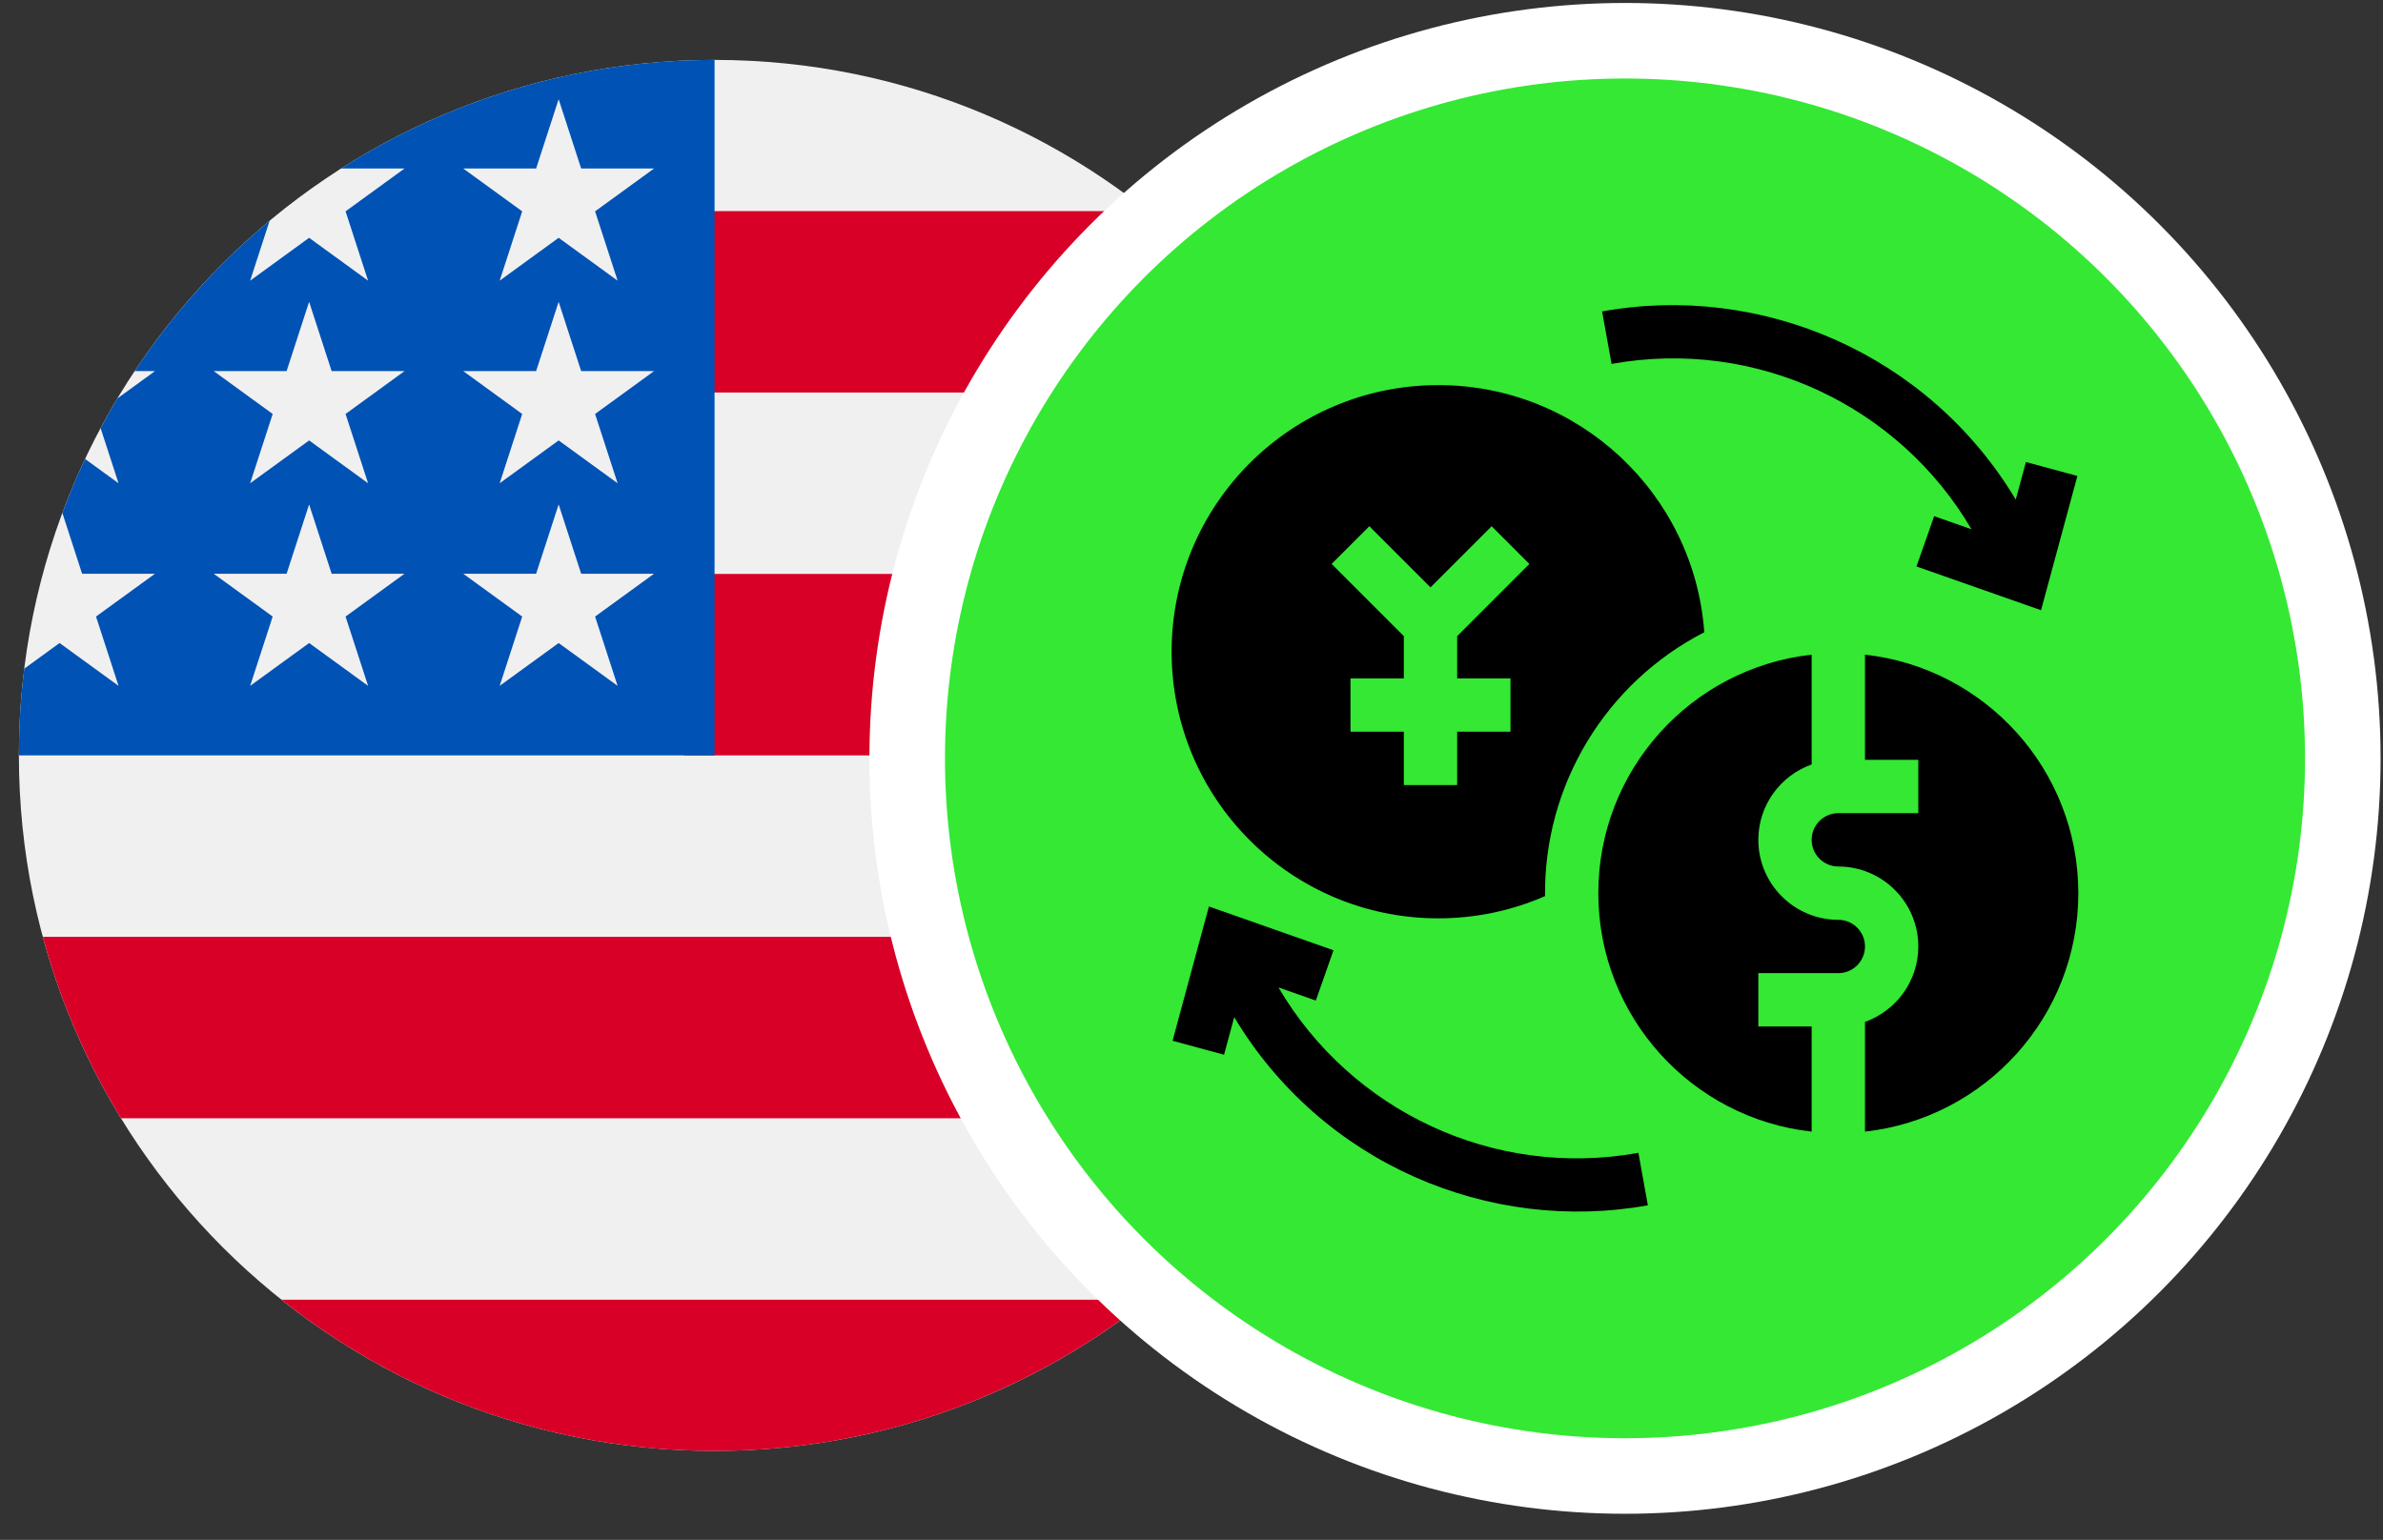 <svg width="82" height="53" viewBox="0 0 82 53" fill="none" xmlns="http://www.w3.org/2000/svg">
<rect x="0" y="0" width="82" height="53" fill="#333333" stroke="none"/>
<g clip-path="url(#clip0_27_3202)">
<path d="M24.588 49.938C37.809 49.938 48.526 39.221 48.526 26C48.526 12.779 37.809 2.062 24.588 2.062C11.367 2.062 0.65 12.779 0.65 26C0.65 39.221 11.367 49.938 24.588 49.938Z" fill="#F0F0F0"/>
<path d="M23.547 26H48.526C48.526 23.839 48.238 21.746 47.702 19.755H23.547V26Z" fill="#D80027"/>
<path d="M23.547 13.51H45.013C43.547 11.119 41.674 9.006 39.489 7.266H23.547V13.51Z" fill="#D80027"/>
<path d="M24.588 49.938C30.222 49.938 35.4 47.991 39.489 44.734H9.687C13.776 47.991 18.954 49.938 24.588 49.938Z" fill="#D80027"/>
<path d="M4.163 38.489H45.013C46.189 36.57 47.101 34.471 47.701 32.245H1.474C2.074 34.471 2.987 36.57 4.163 38.489Z" fill="#D80027"/>
<path d="M11.738 5.8H13.92L11.891 7.274L12.666 9.66L10.637 8.185L8.608 9.66L9.277 7.599C7.491 9.087 5.925 10.831 4.634 12.773H5.333L4.042 13.712C3.84 14.047 3.647 14.388 3.462 14.735L4.079 16.633L2.928 15.797C2.642 16.403 2.381 17.023 2.146 17.655L2.825 19.747H5.333L3.304 21.221L4.079 23.606L2.05 22.132L0.835 23.015C0.713 23.993 0.65 24.989 0.65 26H24.588C24.588 12.779 24.588 11.221 24.588 2.062C19.859 2.062 15.451 3.434 11.738 5.8ZM12.666 23.606L10.637 22.132L8.608 23.606L9.383 21.221L7.354 19.747H9.862L10.637 17.361L11.412 19.747H13.92L11.891 21.221L12.666 23.606ZM11.891 14.248L12.666 16.633L10.637 15.159L8.608 16.633L9.383 14.248L7.354 12.773H9.862L10.637 10.388L11.412 12.773H13.92L11.891 14.248ZM21.252 23.606L19.223 22.132L17.194 23.606L17.969 21.221L15.94 19.747H18.448L19.223 17.361L19.998 19.747H22.506L20.477 21.221L21.252 23.606ZM20.477 14.248L21.252 16.633L19.223 15.159L17.194 16.633L17.969 14.248L15.94 12.773H18.448L19.223 10.388L19.998 12.773H22.506L20.477 14.248ZM20.477 7.274L21.252 9.66L19.223 8.185L17.194 9.66L17.969 7.274L15.94 5.8H18.448L19.223 3.415L19.998 5.8H22.506L20.477 7.274Z" fill="#0052B4"/>
</g>
<circle cx="55.917" cy="26.102" r="24.7" fill="#34E834" stroke="white" stroke-width="2.6"/>
<g clip-path="url(#clip1_27_3202)">
<path d="M43.993 33.987L45.278 34.438L45.886 32.707L41.599 31.2L40.348 35.822L42.12 36.302L42.47 35.01C45.492 40.051 51.247 42.469 56.704 41.485L56.378 39.679C51.392 40.578 46.485 38.234 43.993 33.987Z" fill="black"/>
<path d="M67.84 18.217L66.555 17.766L65.947 19.497L70.233 21.003L71.484 16.382L69.713 15.902L69.363 17.195C66.362 12.189 60.627 9.727 55.129 10.719L55.455 12.525C60.44 11.627 65.348 13.97 67.84 18.217Z" fill="black"/>
<path d="M63.258 31.659C61.74 31.659 60.505 30.424 60.505 28.906C60.505 27.71 61.272 26.69 62.34 26.311V22.533C58.211 22.99 54.999 26.49 54.999 30.741C54.999 34.992 58.211 38.492 62.34 38.949V35.33H60.505V33.494H63.258C63.764 33.494 64.175 33.083 64.175 32.577C64.175 32.071 63.764 31.659 63.258 31.659Z" fill="black"/>
<path d="M49.493 31.608C50.799 31.608 52.04 31.335 53.165 30.843C53.124 27.016 55.252 23.506 58.645 21.761C58.302 17.006 54.336 13.255 49.493 13.255C44.425 13.255 40.316 17.363 40.316 22.431C40.316 27.499 44.425 31.608 49.493 31.608ZM47.12 18.112L49.224 20.216L51.328 18.112L52.626 19.41L50.142 21.894V23.349H51.977V25.184H50.142V27.02H48.306V25.184H46.471V23.349H48.306V21.894L45.822 19.41L47.12 18.112Z" fill="black"/>
<path d="M64.175 22.533V26.153H66.01V27.988H63.258C62.752 27.988 62.34 28.4 62.34 28.906C62.34 29.412 62.752 29.824 63.258 29.824C64.775 29.824 66.01 31.058 66.01 32.577C66.01 33.773 65.243 34.793 64.175 35.172V38.949C68.304 38.492 71.516 34.992 71.516 30.741C71.516 26.49 68.304 22.99 64.175 22.533Z" fill="black"/>
</g>
<defs>
<clipPath id="clip0_27_3202">
<rect width="47.876" height="47.876" fill="white" transform="translate(0.65 2.062)"/>
</clipPath>
<clipPath id="clip1_27_3202">
<rect width="31.2" height="31.2" fill="white" transform="translate(40.317 10.502)"/>
</clipPath>
</defs>
</svg>
